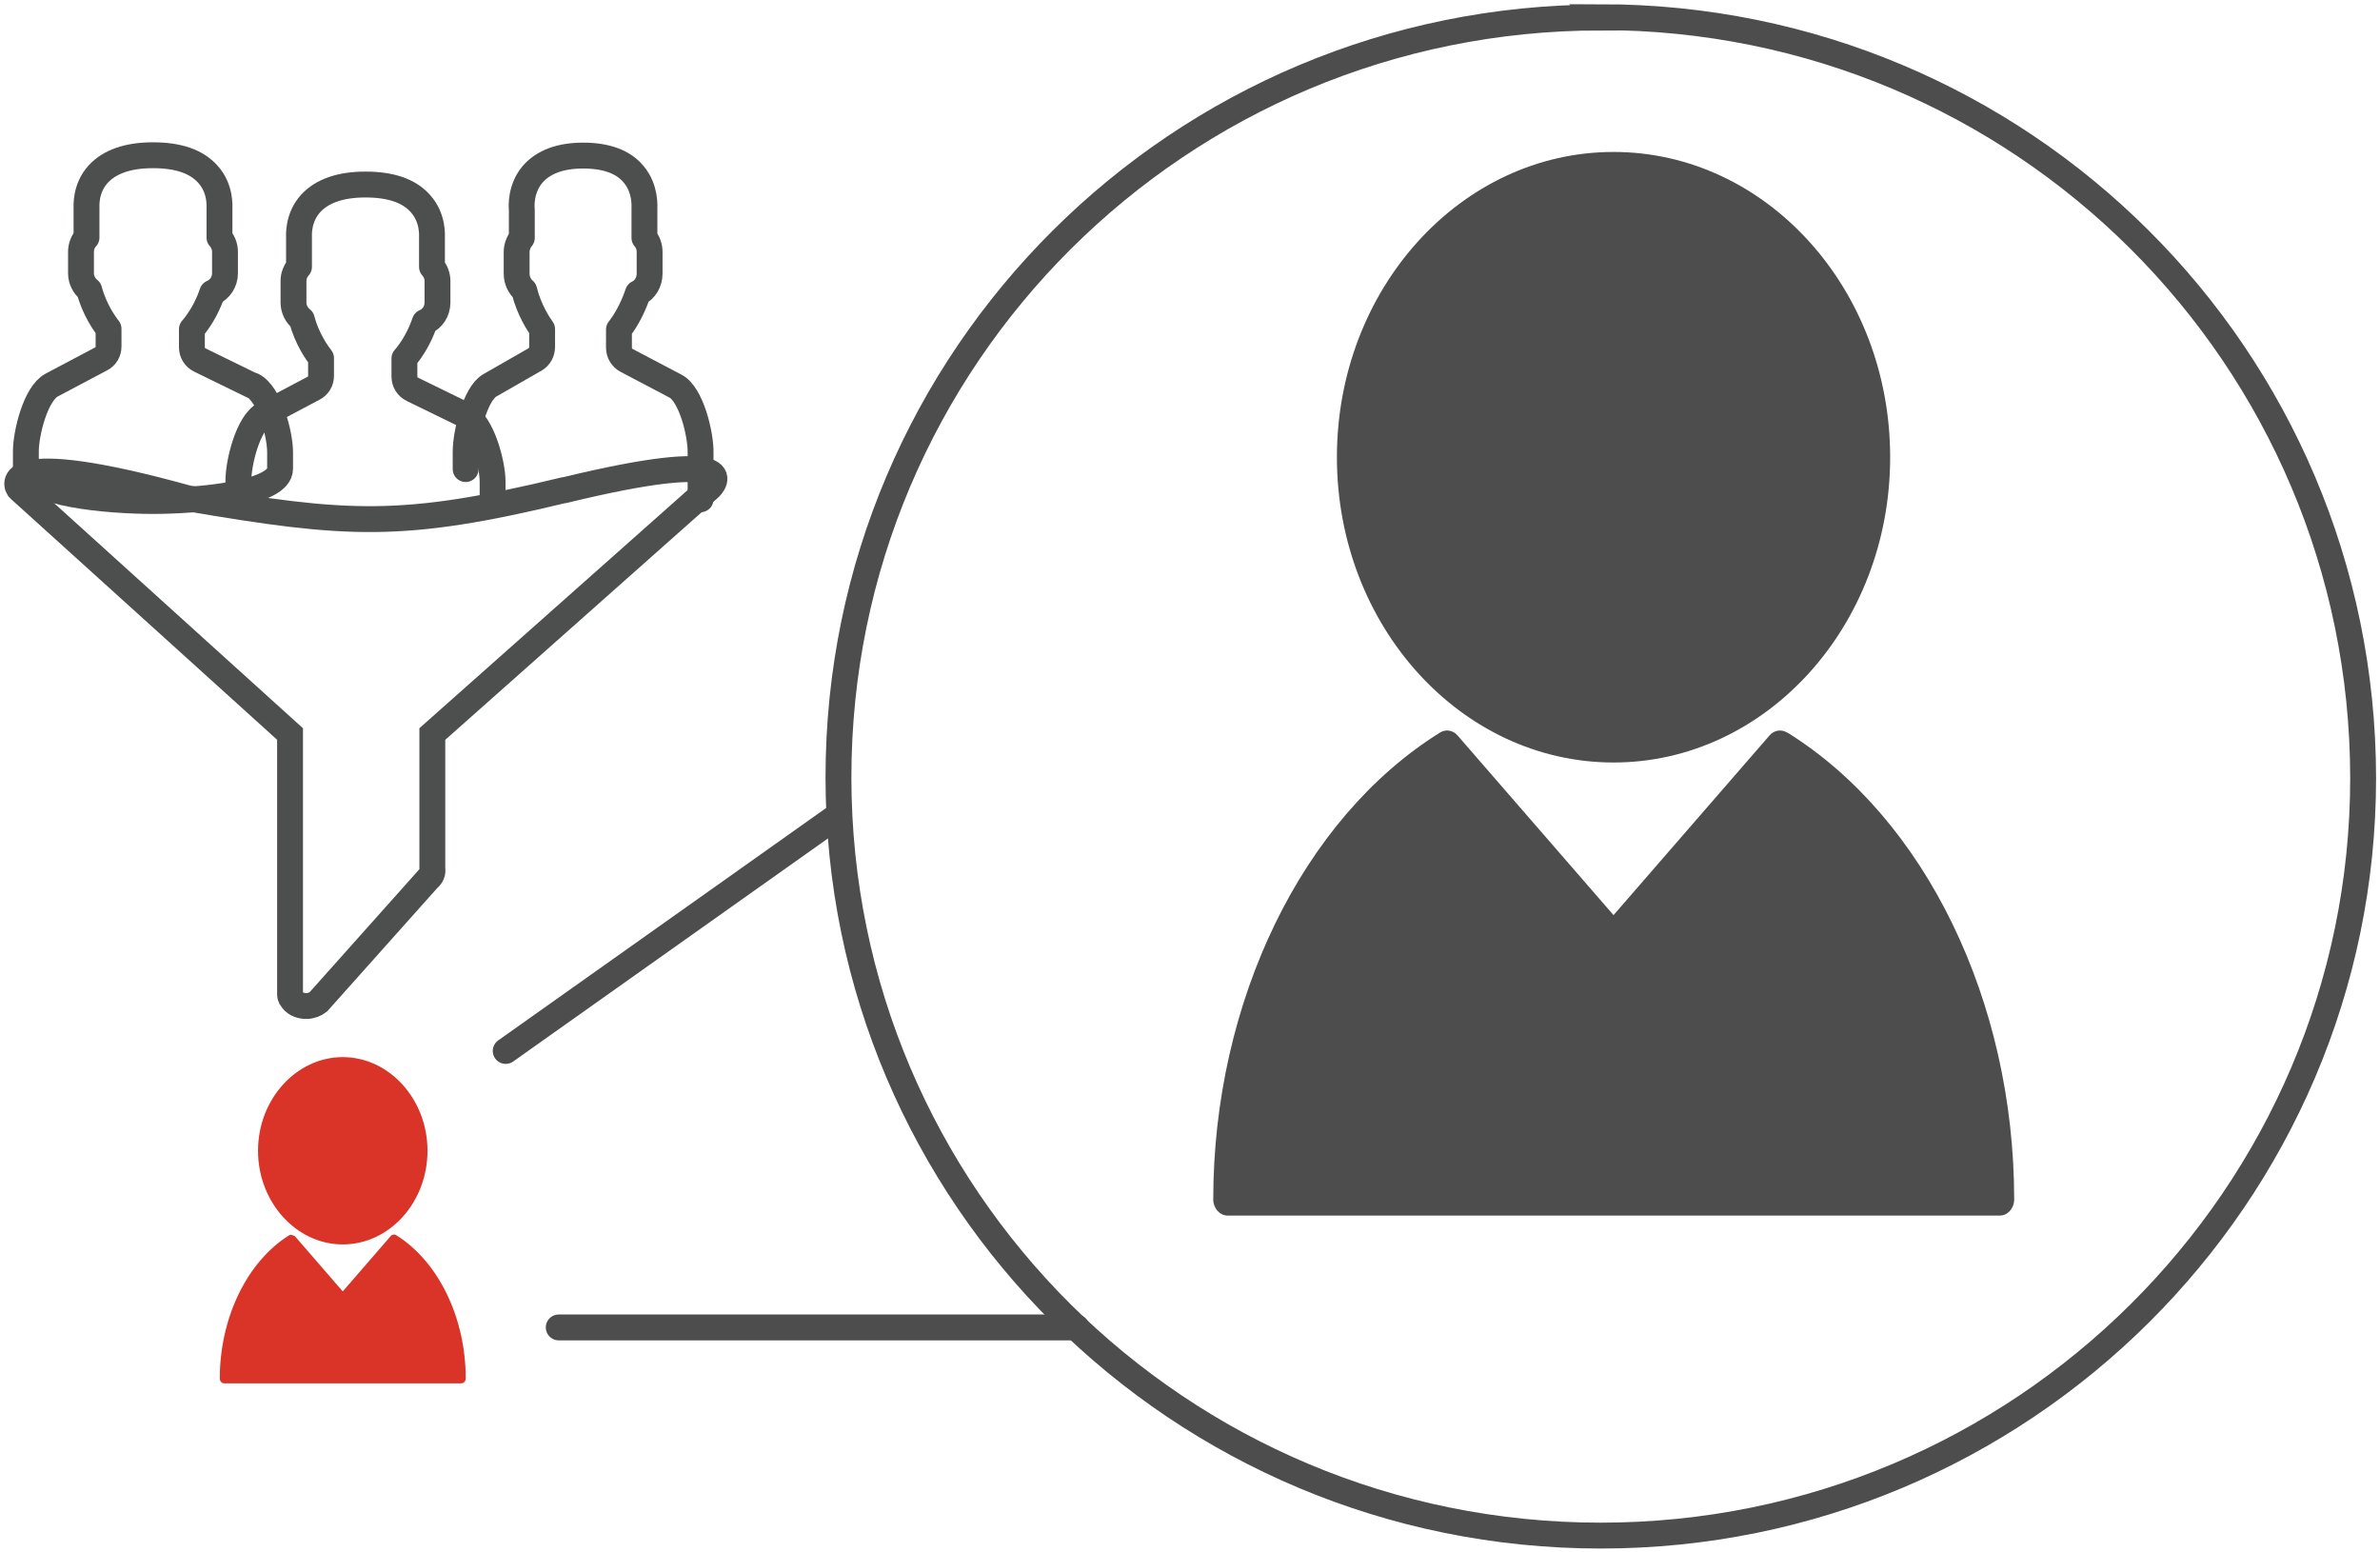 <svg width="92" height="60" viewBox="0 0 92 60" fill="none" xmlns="http://www.w3.org/2000/svg">
<path d="M13.249 48.096C15.06 48.096 16.525 46.465 16.525 44.476C16.525 42.488 15.047 40.857 13.249 40.857C11.452 40.857 9.974 42.488 9.974 44.476C9.974 46.465 11.452 48.096 13.249 48.096ZM15.313 47.737C15.247 47.698 15.154 47.711 15.1 47.777L13.249 49.912L11.399 47.777C11.399 47.777 11.252 47.698 11.185 47.737C9.548 48.758 8.496 50.932 8.496 53.279C8.496 53.385 8.575 53.465 8.669 53.465H17.83C17.923 53.465 18.003 53.385 18.003 53.279C18.003 50.932 16.951 48.758 15.313 47.737Z" fill="#DA3327"/>
<path d="M61.866 0.663C78.151 0.663 91.334 13.8 91.348 30.066C91.348 46.213 78.138 59.35 61.879 59.35C45.594 59.35 32.411 46.239 32.411 30.04C32.411 13.813 45.594 0.676 61.879 0.676L61.866 0.663Z" stroke="#4D4D4D" stroke-miterlimit="10"/>
<path d="M62.372 29.47C68.271 29.47 73.065 24.18 73.065 17.671C73.065 11.162 68.271 5.873 62.372 5.873C56.473 5.873 51.679 11.162 51.679 17.671C51.679 24.18 56.473 29.47 62.372 29.47ZM69.083 28.316C68.857 28.171 68.577 28.224 68.404 28.422L62.372 35.369L56.34 28.422C56.167 28.224 55.887 28.171 55.661 28.316C50.334 31.631 46.899 38.723 46.899 46.359C46.899 46.703 47.152 46.982 47.458 46.982H77.299C77.606 46.982 77.859 46.703 77.859 46.359C77.859 38.71 74.423 31.631 69.097 28.316H69.083Z" fill="#4D4D4D"/>
<path d="M19.548 40.619L32.438 31.485" stroke="#4D4D4D" stroke-linecap="round" stroke-linejoin="round"/>
<path d="M21.598 51.304H41.612" stroke="#4D4D4D" stroke-linecap="round" stroke-linejoin="round"/>
<path d="M9.762 14.909L7.725 13.914C7.538 13.822 7.418 13.636 7.418 13.424V12.721C7.418 12.721 7.525 12.602 7.578 12.522C7.844 12.164 8.057 11.753 8.204 11.316C8.51 11.183 8.697 10.892 8.697 10.56V9.725C8.697 9.526 8.617 9.327 8.484 9.182V8.081C8.484 7.962 8.537 7.286 8.031 6.729C7.591 6.239 6.886 6 5.914 6C4.942 6 4.236 6.252 3.796 6.729C3.29 7.286 3.344 7.962 3.344 8.081V9.182C3.21 9.327 3.131 9.526 3.131 9.725V10.56C3.131 10.812 3.25 11.051 3.45 11.21C3.65 11.966 4.049 12.522 4.196 12.708V13.397C4.196 13.596 4.089 13.782 3.903 13.874L1.999 14.882C1.373 15.213 1 16.751 1 17.441V18.117C1 19.098 4.222 19.363 5.914 19.363C7.605 19.363 10.827 19.098 10.827 18.117V17.48C10.827 16.765 10.414 15.213 9.762 14.895V14.909Z" stroke="#4D4E4E" stroke-linecap="round" stroke-linejoin="round"/>
<path d="M27.081 19.297V17.507C27.095 16.791 26.722 15.24 26.109 14.922L24.219 13.928C24.045 13.835 23.926 13.649 23.926 13.437V12.735C23.926 12.735 24.019 12.615 24.072 12.536C24.312 12.178 24.512 11.767 24.658 11.329C24.938 11.197 25.111 10.905 25.111 10.574V9.738C25.111 9.54 25.044 9.341 24.911 9.195V8.095C24.911 7.975 24.964 7.299 24.498 6.742C24.099 6.252 23.433 6.013 22.541 6.013C21.649 6.013 20.996 6.265 20.583 6.742C20.117 7.299 20.157 7.975 20.171 8.095V9.195C20.051 9.341 19.971 9.54 19.971 9.738V10.574C19.971 10.825 20.077 11.064 20.264 11.223C20.45 11.979 20.823 12.536 20.956 12.721V13.411C20.956 13.609 20.85 13.795 20.69 13.888L18.932 14.895C18.36 15.227 18 16.765 18 17.454V18.13" stroke="#4D4E4E" stroke-linecap="round" stroke-linejoin="round"/>
<path d="M19.042 19.262V18.626C19.042 17.91 18.629 16.359 17.977 16.041L15.939 15.046C15.753 14.954 15.633 14.768 15.633 14.556V13.853C15.633 13.853 15.739 13.734 15.793 13.654C16.059 13.296 16.272 12.886 16.419 12.448C16.725 12.316 16.911 12.024 16.911 11.692V10.857C16.911 10.658 16.831 10.46 16.698 10.314V9.213C16.698 9.094 16.751 8.418 16.245 7.861C15.806 7.371 15.1 7.132 14.128 7.132C13.156 7.132 12.45 7.384 12.011 7.861C11.505 8.418 11.558 9.094 11.558 9.213V10.314C11.425 10.46 11.345 10.658 11.345 10.857V11.692C11.345 11.944 11.465 12.183 11.665 12.342C11.864 13.098 12.264 13.654 12.41 13.84V14.529C12.41 14.728 12.304 14.914 12.117 15.007L10.213 16.014C9.587 16.346 9.215 17.883 9.215 18.573V19.249" stroke="#4D4E4E" stroke-linecap="round" stroke-linejoin="round"/>
<path d="M21.798 18.944C15.54 20.455 13.436 20.309 7.271 19.262C-0.146 17.207 0.626 18.825 0.746 18.904L11.212 28.369V38.392C11.212 38.458 11.212 38.537 11.265 38.59C11.358 38.763 11.572 38.882 11.838 38.882C12.024 38.882 12.184 38.816 12.304 38.723L16.552 33.964C16.685 33.858 16.738 33.712 16.712 33.579V28.369L27.391 18.891C27.631 18.705 28.829 17.247 21.825 18.944H21.798Z" stroke="#4D4E4E" stroke-miterlimit="10"/>
</svg>
